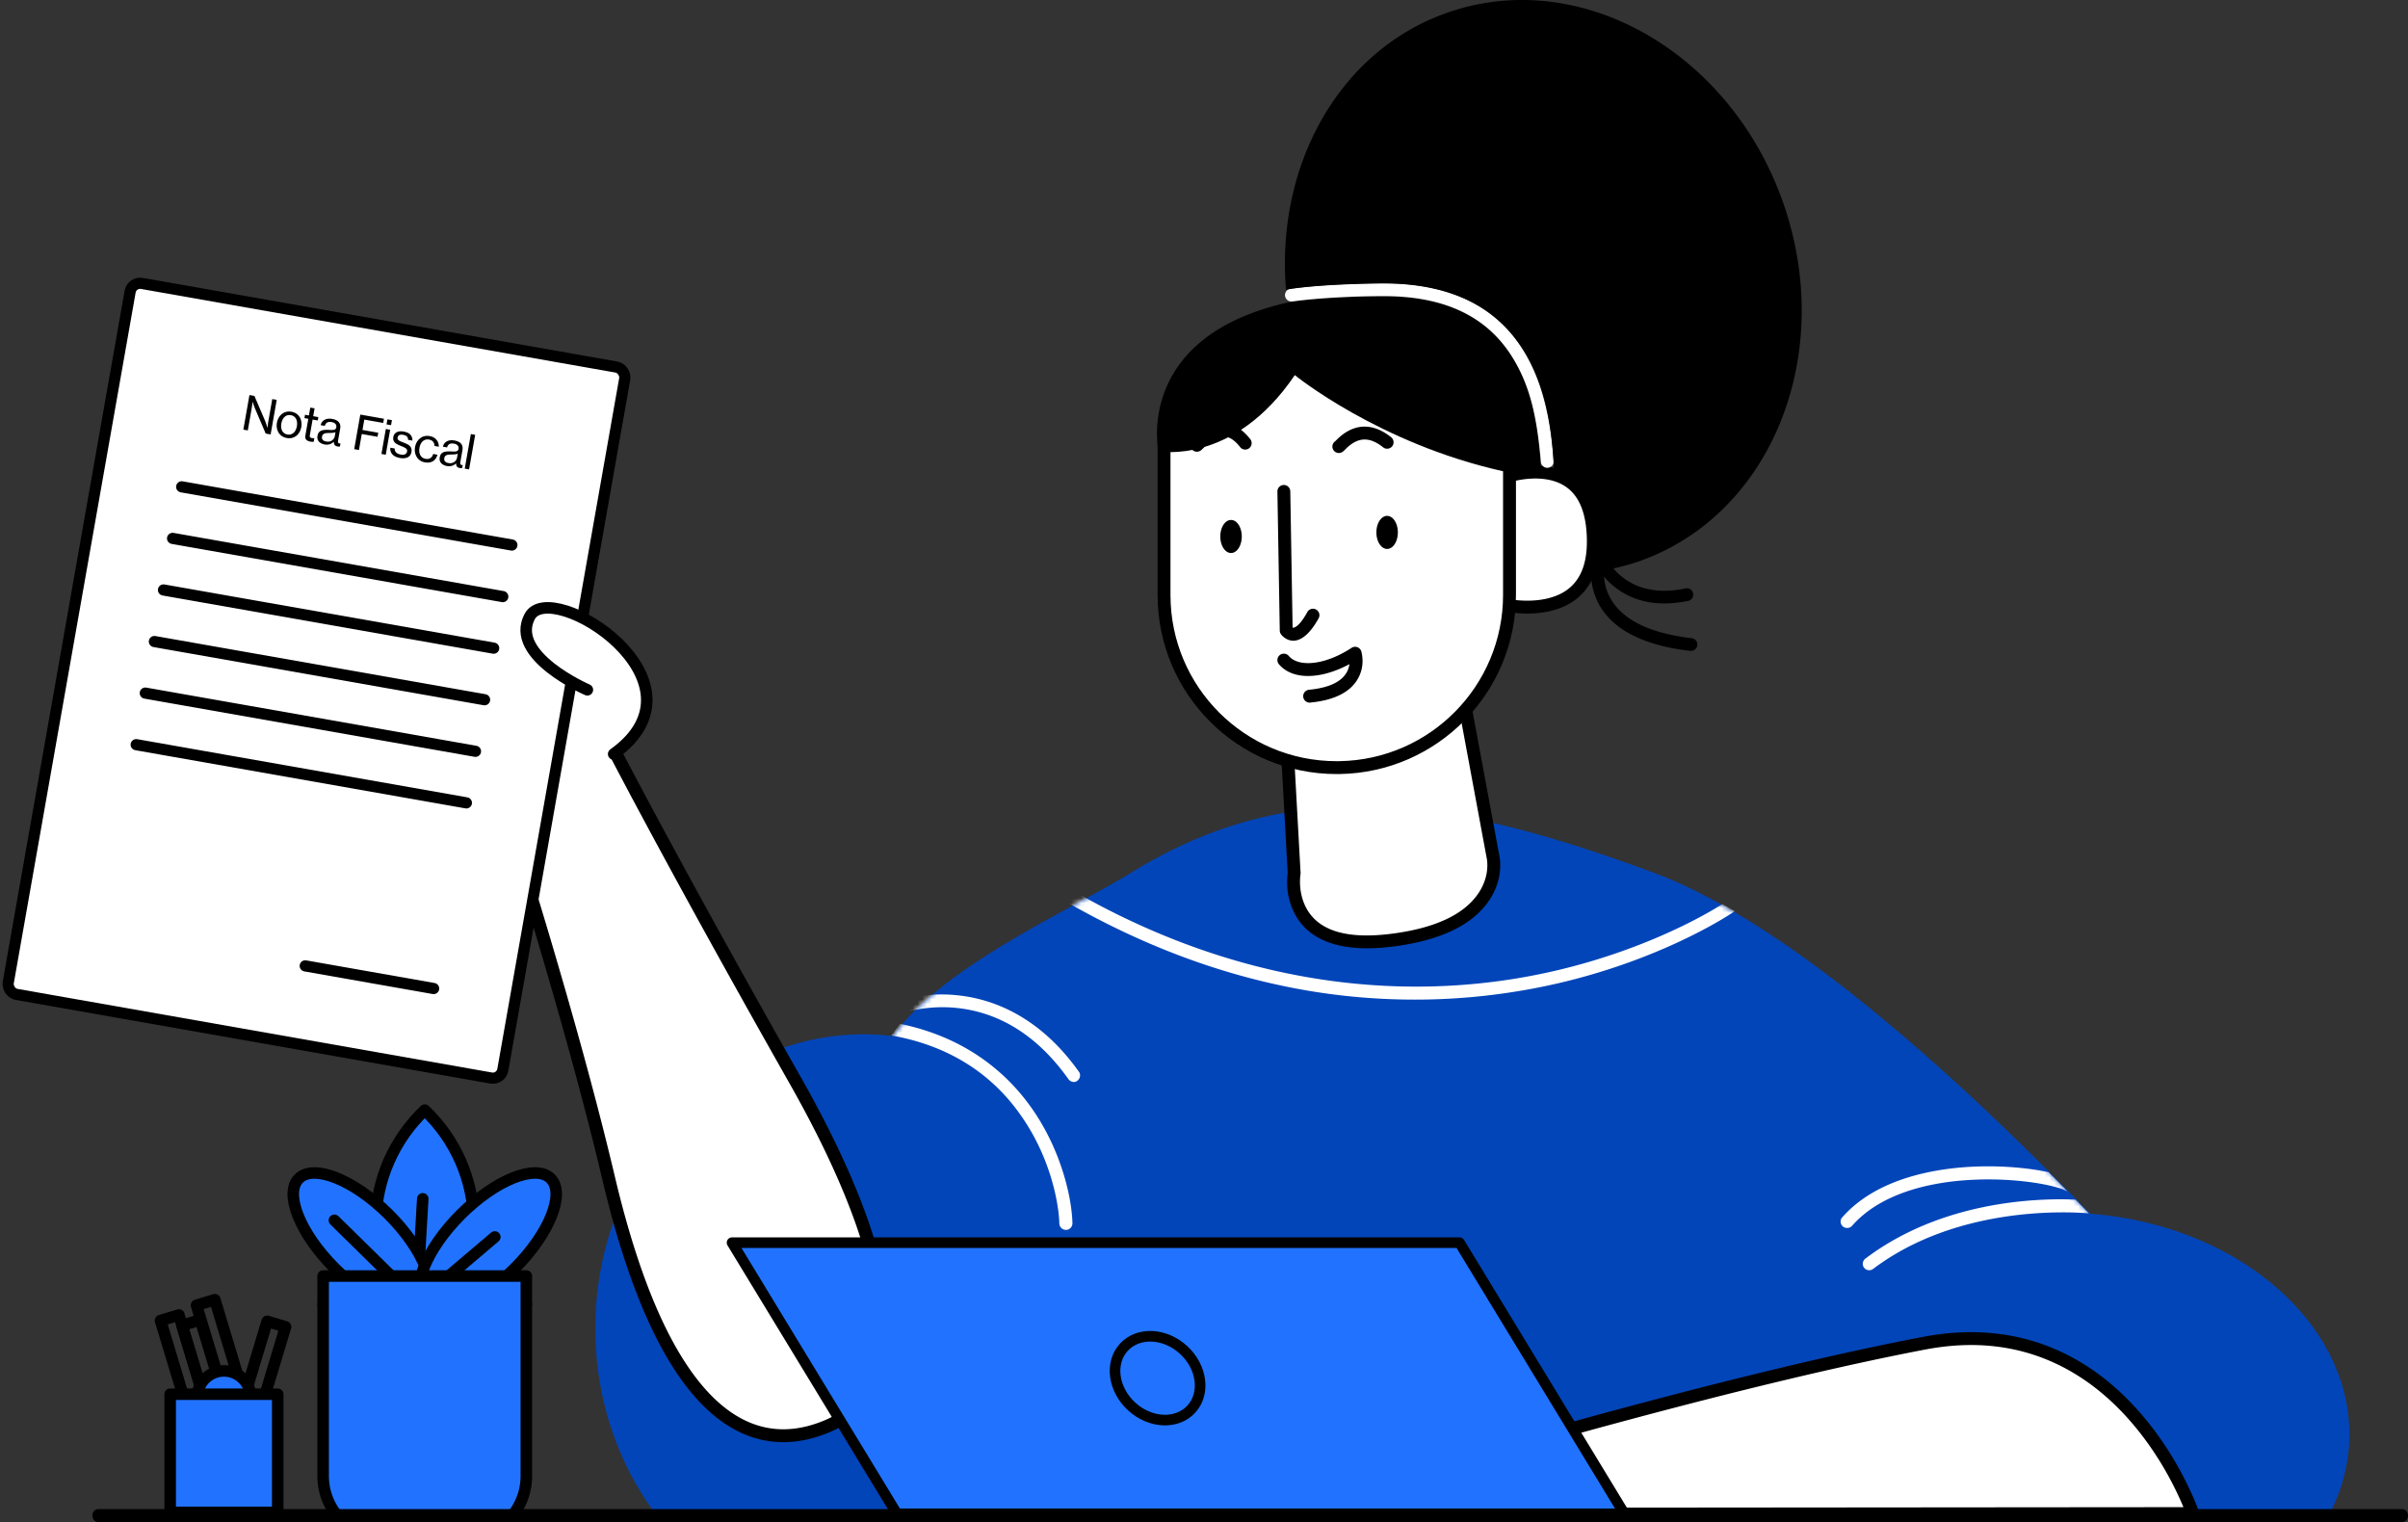 <svg fill="none" xmlns="http://www.w3.org/2000/svg" viewBox="0 0 500 316"><rect x="0" y="0" width="500" height="316" fill="#333333" stroke="none"/><path d="M78.01 254.246c0 9.353 3.912 36.389 10.188 42.373 6.267-5.984 10.187-33.029 10.187-42.373 0-9.353-3.91-17.776-10.187-23.76-6.276 5.984-10.187 14.416-10.187 23.76z" fill="#2173FF" stroke="#000" stroke-width="2.395" stroke-miterlimit="10" stroke-linecap="round" stroke-linejoin="round"/><path d="M86.857 264.735l.923-15.831" stroke="#000" stroke-width="2.395" stroke-miterlimit="10" stroke-linecap="round" stroke-linejoin="round"/><path d="M88.2 270.805c3.092-3.088-.255-11.437-7.477-18.649-7.222-7.211-15.583-10.553-18.675-7.465-3.093 3.087.255 11.437 7.476 18.648 7.222 7.211 15.583 10.554 18.676 7.466z" fill="#2173FF" stroke="#000" stroke-width="2.395" stroke-miterlimit="10" stroke-linecap="round" stroke-linejoin="round"/><path d="M106.868 263.345c7.219-7.215 10.565-15.568 7.474-18.657-3.091-3.089-11.449.255-18.667 7.469-7.219 7.215-10.565 15.568-7.474 18.657 3.091 3.089 11.449-.255 18.667-7.469z" fill="#2173FF" stroke="#000" stroke-width="2.395" stroke-miterlimit="10" stroke-linecap="round" stroke-linejoin="round"/><path d="M69.435 253.361l17.33 17.022 15.979-13.56M109.29 270.82H67.098" stroke="#000" stroke-width="2.395" stroke-miterlimit="10" stroke-linecap="round" stroke-linejoin="round"/><path d="M106.888 314.013a13.088 13.088 0 002.402-7.566V264.93H67.098v41.517c0 2.82.894 5.426 2.402 7.566" fill="#2173FF"/><path d="M106.888 314.013a13.088 13.088 0 002.402-7.566V264.93H67.098v41.517c0 2.82.894 5.426 2.402 7.566M37.149 273.023l-3.817 1.147 7.515 24.926 3.817-1.148-7.515-24.925z" stroke="#000" stroke-width="2.395" stroke-miterlimit="10" stroke-linecap="round" stroke-linejoin="round"/><path d="M41.61 274.026l-3.817 1.148 7.509 24.928 3.816-1.149-7.509-24.927zM44.615 269.847l-3.816 1.148 7.509 24.927 3.816-1.148-7.509-24.927z" stroke="#000" stroke-width="2.395" stroke-miterlimit="10" stroke-linecap="round" stroke-linejoin="round"/><path d="M47.968 299.263l3.816 1.149 7.51-24.928-3.817-1.148-7.51 24.927z" stroke="#000" stroke-width="2.395" stroke-miterlimit="10" stroke-linecap="round" stroke-linejoin="round"/><path d="M52.072 290.198v7.603a5.564 5.564 0 01-5.569 5.566 5.564 5.564 0 01-5.568-5.566v-7.603a5.564 5.564 0 015.568-5.566 5.57 5.57 0 015.569 5.566z" fill="#2173FF" stroke="#000" stroke-width="2.395" stroke-miterlimit="10" stroke-linecap="round" stroke-linejoin="round"/><path d="M57.667 289.472h-22.33v24.542h22.33v-24.542z" fill="#2173FF" stroke="#000" stroke-width="2.395" stroke-miterlimit="10" stroke-linecap="round" stroke-linejoin="round"/><path fill-rule="evenodd" clip-rule="evenodd" d="M179.392 214.75c2.006 0 4.012.133 5.974.356 10.655-14.704 36.735-26.021 49.575-33.953 33.437-20.585 65.491-15.862 108.335.001 29.469 10.872 66.784 45.983 90.725 70.845 31.208 2.362 55.193 23.571 53.766 47.855-.312 5.302-1.828 10.292-4.28 14.882l-104.724.713c-.178-.268-.356-.579-.535-.847l-155.324-.534a9.496 9.496 0 00-.535.712l-85.999-.133c-7.981-10.56-12.751-24.061-12.751-38.81 0-33.774 24.966-61.087 55.773-61.087z" fill="#0245B9"/><mask id="a" maskUnits="userSpaceOnUse" x="123" y="167" width="365" height="149"><path fill-rule="evenodd" clip-rule="evenodd" d="M179.391 214.75c2.006 0 4.012.133 5.974.356 10.655-14.704 36.736-26.021 49.576-33.953 33.436-20.585 65.491-15.862 108.334.001 29.469 10.872 66.785 45.983 90.725 70.845 31.208 2.362 55.193 23.571 53.767 47.855-.312 5.302-1.828 10.292-4.28 14.882l-104.724.713c-.178-.268-.357-.579-.535-.847l-155.325-.534c-.178.222-.356.445-.535.712l-85.999-.133c-7.98-10.56-12.75-24.061-12.75-38.81 0-33.774 24.966-61.087 55.772-61.087z" fill="#0245B9"/></mask><g mask="url(#a)" fill-rule="evenodd" clip-rule="evenodd" fill="#fff"><path d="M217.735 181.92c39.545 24.507 75.032 25.042 98.037 21.076 21.31-3.654 36.866-12.086 41.86-15.294.847.49 1.694.98 2.585 1.47-4.101 2.808-20.326 12.309-43.509 16.364a131.501 131.501 0 01-22.871 2.005c-7.802 0-15.604-.669-23.361-2.05-18.769-3.342-37.271-10.694-55.104-21.877a39.278 39.278 0 012.363-1.694zM221.835 224.027c-6.286-8.822-14.043-13.768-23.093-14.748-4.191-.446-7.713.133-9.808.623.847-1.069 1.694-2.138 2.541-3.163a30.932 30.932 0 017.401-.089c6.821.713 16.718 4.01 25.144 15.862.446.579.267 1.426-.312 1.871a1.209 1.209 0 01-.758.268c-.446-.045-.847-.223-1.115-.624zM221.346 255.351c-.758 0-1.338-.58-1.382-1.293-.09-3.921-1.65-12.832-7.134-21.209-6.33-9.758-15.693-15.728-27.73-17.867.58-.802 1.159-1.604 1.784-2.406 12.037 2.45 21.756 8.911 28.22 18.803 5.395 8.287 7.445 17.377 7.579 22.59 0 .758-.579 1.382-1.337 1.382zM410.241 242.206c5.662-.223 11.101.312 15.113 1.158a331.69 331.69 0 013.968 4.011c-4.948-2.718-33.124-6.105-44.76 7.129-.268.312-.624.445-1.026.445a1.36 1.36 0 01-.891-.312c-.535-.49-.625-1.336-.134-1.871 7.534-8.6 20.597-10.293 27.73-10.56zM434.625 252.01h-.089c.044-.044.089 0 .089 0s.045 0 0 0z"/><path d="M387.323 261.322c15.737-11.897 35.354-12.61 43.646-12.253.936.98 1.872 1.916 2.764 2.851-4.77-.401-27.552-1.47-44.805 11.541a1.338 1.338 0 01-1.873-.268c-.446-.579-.312-1.425.268-1.871z"/></g><path fill-rule="evenodd" clip-rule="evenodd" d="M455.314 314.255s-14.623-43.22-55.772-35.378c-41.15 7.842-97.457 24.684-97.457 24.684v10.828l153.229-.134z" fill="#fff"/><path fill-rule="evenodd" clip-rule="evenodd" d="M427.937 280.655c6.995 3.262 12.99 8.29 18.055 14.598 3.256 4.055 5.933 8.394 8.073 12.734a63.19 63.19 0 011.895 4.205l.218.548.188.492.173.473.042.121a1.337 1.337 0 01-1.266 1.765l-153.229.134a1.338 1.338 0 01-1.339-1.337V303.56c0-.59.388-1.111.954-1.28l1.78-.527 2.404-.705c3.354-.979 7.146-2.07 11.3-3.245a1473.796 1473.796 0 0136.535-9.845 1068.849 1068.849 0 0117.966-4.425l1.624-.383c9.435-2.214 18.143-4.093 25.981-5.587 10.664-2.033 20.207-.844 28.646 3.092zm-28.145-.467c-8.244 1.572-17.464 3.574-27.49 5.946a1065.85 1065.85 0 00-17.92 4.414 1462.146 1462.146 0 00-34.594 9.298l-1.875.529c-3.769 1.066-7.24 2.063-10.354 2.969l-4.137 1.213v8.492l149.946-.13-.122-.294a61.51 61.51 0 00-1.58-3.457c-2.059-4.175-4.635-8.35-7.76-12.242-4.824-6.008-10.507-10.774-17.1-13.849-7.93-3.699-16.901-4.816-27.014-2.889z" fill="#000"/><path fill-rule="evenodd" clip-rule="evenodd" d="M125.65 159.897s3.21-1.815 3.418-5.618c.207-3.803-3.172-20.138-7.386-22.243-4.259-2.102-23.614-11.331-27.075-10.931-3.462.399-3.343 30.687 31.043 38.792z" fill="#fff"/><path fill-rule="evenodd" clip-rule="evenodd" d="M122.312 133.835c-8.293-24.249-14.318-29.474-17.535-26.901-2.916 2.335 4.029 17.685 6.226 25.738" fill="#fff"/><path fill-rule="evenodd" clip-rule="evenodd" d="M112.718 109.534l-.233-.311c-3.06-4.035-6.09-5.299-8.546-3.333-1.448 1.159-1.496 3.405-.713 6.932l.114.497c.515 2.18 1.308 4.716 2.58 8.398l2.076 5.939c.973 2.806 1.303 3.86 1.714 5.366a1.337 1.337 0 102.581-.703l-.155-.561c-.352-1.251-.702-2.345-1.495-4.639l-2.092-5.985c-1.399-4.034-2.218-6.67-2.712-8.891l-.072-.336c-.48-2.304-.438-3.704-.154-3.93.987-.79 2.587-.083 4.949 3.138l.214.296c3.039 4.272 6.508 11.854 10.27 22.855a1.337 1.337 0 002.531-.865l-.27-.787c-3.828-11.068-7.38-18.707-10.587-23.08z" fill="#000"/><path fill-rule="evenodd" clip-rule="evenodd" d="M91.004 130.077c-3.811-5.561-9.628-4.951-6.102 4.639 3.47 9.371 6.283 21.63 12.135 26.953 5.853 5.323 7.983 7.713 7.983 7.713s13.253 40.949 21.34 75.158c11.679 49.462 29.446 58.192 45.27 51.629 15.827-6.519 17.655-29.277-6.58-71.986-24.237-42.753-37.163-67.702-37.163-67.702" fill="#fff"/><path fill-rule="evenodd" clip-rule="evenodd" d="M92.106 129.323c-2.163-3.157-5.16-4.836-7.444-3.83-2.516 1.107-2.838 4.615-1.086 9.493l.377 1.033c.45 1.249.918 2.62 1.54 4.492l1.147 3.463c3.352 10.06 5.714 15.18 9.377 18.575l.92.841a182.199 182.199 0 014.821 4.563l.519.515a69.42 69.42 0 011.347 1.377l.213.225.84 2.633.755 2.39c.733 2.331 1.528 4.885 2.372 7.629a1301.196 1301.196 0 019.044 30.689l.629 2.249a942.053 942.053 0 013.828 14.16l.481 1.849c1.031 3.983 1.99 7.82 2.871 11.495l.401 1.684c5.571 23.597 12.799 39.192 21.457 47.482 7.745 7.416 16.513 8.854 25.624 5.076 8.757-3.607 13.161-11.72 12.559-23.724-.627-12.497-6.617-29.119-18.134-49.537l-2.263-3.997c-9.169-16.216-17.283-30.876-24.308-43.828l-2.733-5.055a1687.457 1687.457 0 01-4.597-8.586l-2.166-4.093-1.423-2.719c-.34-.656-.448-.737-1.104-.398 0-.544-1.632.544-1.306 1.557l.187.363 1.542 2.94 2.115 3.994c1.603 3.014 3.414 6.393 5.43 10.124l2.068 3.819c7.435 13.698 16.075 29.282 25.88 46.578 22.26 39.229 23.473 63.401 7.231 70.091-8.155 3.382-15.791 2.129-22.752-4.535-8.132-7.788-15.099-22.723-20.539-45.475l-.165-.692a662.212 662.212 0 00-3.768-15.089 961.507 961.507 0 00-4.469-16.455 1300.15 1300.15 0 00-8.552-29.089l-1.177-3.822c-.546-1.764-1.068-3.439-1.564-5.017l-.993-3.144-.846-2.646a1.337 1.337 0 00-.274-.478l-.195-.213-.257-.273a71.726 71.726 0 00-1.398-1.43l-.712-.705a199.216 199.216 0 00-5.519-5.19l-.214-.199c-3.005-2.85-5.179-7.424-8.124-16.101l-1.897-5.7a157.011 157.011 0 00-1.358-3.916l-.188-.51c-1.4-3.81-1.223-5.962-.416-6.317.806-.355 2.635.67 4.16 2.895a1.338 1.338 0 002.206-1.511z" fill="#000"/><path fill-rule="evenodd" clip-rule="evenodd" d="M95.633 140.282s-7.056-14.899-9.51-21.867c-2.709-7.58 5.338-9.106 9.822 1.774" fill="#fff"/><path fill-rule="evenodd" clip-rule="evenodd" d="M88.355 111.042c-3.485-.048-5.004 3.418-3.544 7.672l.05.144c.75 2.13 1.953 5.082 3.508 8.663l.278.639a496.06 496.06 0 003.733 8.303l.857 1.854.887 1.901.3.635a1.338 1.338 0 002.449-1.072l-1.21-2.59-.407-.877a518.456 518.456 0 01-3.08-6.78l-.644-1.455-.434-.989c-1.62-3.709-2.875-6.766-3.65-8.941l-.066-.184c-.998-2.792-.368-4.268.936-4.25 1.93.027 4.54 2.493 6.39 6.982a1.338 1.338 0 002.474-1.018c-2.215-5.373-5.623-8.592-8.827-8.637z" fill="#000"/><path fill-rule="evenodd" clip-rule="evenodd" d="M102.817 135.899s-13.759-27.272-8.365-30.046c4.915-2.526 9.265 7.469 16.593 26.815" fill="#fff"/><path fill-rule="evenodd" clip-rule="evenodd" d="M102.799 110.036c-2.943-5.039-5.772-7.009-8.958-5.372-3.276 1.685-2.345 7.431 1.137 16.714.59 1.577 1.25 3.221 1.962 4.913.92 2.184 1.891 4.354 2.863 6.431l.364.774c.34.719.658 1.38.948 1.973l.509 1.031a1.337 1.337 0 002.389-1.204l-.389-.785-.324-.665a181.917 181.917 0 01-3.894-8.593c-.7-1.661-1.346-3.272-1.924-4.813l-.253-.685c-2.62-7.159-3.379-12.089-2.164-12.714 1.51-.776 3.225.474 5.617 4.678l.275.49c2.208 4.002 4.653 9.884 8.838 20.931a1.336 1.336 0 102.501-.946l-.898-2.364c-3.821-10.001-6.13-15.431-8.319-19.307l-.28-.487z" fill="#000"/><path fill-rule="evenodd" clip-rule="evenodd" d="M266.981 149.795l1.739 31.502s-2.942 17.02 20.686 13.857c23.54-3.119 20.642-17.066 20.642-17.066l-7.267-39.121-35.8 10.828z" fill="#fff"/><path fill-rule="evenodd" clip-rule="evenodd" d="M302.392 137.688l-35.799 10.828a1.335 1.335 0 00-.948 1.353l1.731 31.363-.018.143c-.01.078-.019.166-.029.264-.22 2.263.035 4.843 1.147 7.328 2.716 6.068 9.481 9.069 21.107 7.512 9.488-1.257 15.661-4.332 19.046-8.736 2.46-3.201 3.128-6.567 2.803-9.421l-.023-.181a5.999 5.999 0 00-.043-.274l-7.271-39.143a1.338 1.338 0 00-1.703-1.036zm-34.018 13.082l33.364-10.091 7.007 37.723c.009.054.019.126.03.223.253 2.22-.28 4.904-2.267 7.489-2.913 3.79-8.441 6.544-17.278 7.715-10.537 1.411-16.125-1.067-18.311-5.953-.894-1.998-1.105-4.137-.927-5.979l.02-.188c.011-.089.02-.151.025-.184l.014-.1a1.36 1.36 0 00.004-.202l-1.681-30.453z" fill="#000"/><path fill-rule="evenodd" clip-rule="evenodd" d="M311.831 99.222s18.279-6.861 18.992 12.165c.713 19.026-18.992 14.08-18.992 14.08" fill="#fff"/><path fill-rule="evenodd" clip-rule="evenodd" d="M313.6 97.32c2.641-.624 5.365-.848 7.952-.426 6.3 1.026 10.276 5.632 10.607 14.443.341 9.111-3.717 14.098-10.538 15.589-2.776.608-5.7.572-8.463.152l-.432-.069a17.37 17.37 0 01-1.222-.245 1.337 1.337 0 01.575-2.61l.29.065.138.03c.307.063.66.126 1.053.186 2.467.375 5.08.407 7.49-.12 5.581-1.221 8.728-5.088 8.436-12.878l-.021-.453c-.387-7.24-3.415-10.649-8.343-11.452-2.19-.356-4.58-.16-6.907.39-.45.106-.866.219-1.24.332l-.184.056c-.136.043-.249.08-.335.109l-.156.055a1.337 1.337 0 11-.94-2.502l.172-.063a20.882 20.882 0 012.068-.59z" fill="#000"/><path fill-rule="evenodd" clip-rule="evenodd" d="M277.547 159.374c-19.794 0-35.844-16.04-35.844-35.824V92.271c0-12.654 10.299-22.947 22.96-22.947h31.386c9.585 0 17.387 7.798 17.387 17.377v36.805c0 19.783-16.05 35.868-35.889 35.868z" fill="#fff"/><path fill-rule="evenodd" clip-rule="evenodd" d="M296.051 67.989h-31.385c-13.401 0-24.298 10.89-24.298 24.283v31.28c0 20.521 16.649 37.16 37.182 37.16l.605-.005c20.313-.329 36.621-16.893 36.621-37.2V86.703c0-10.318-8.401-18.714-18.725-18.714zm-31.388 2.673h31.386c8.847 0 16.05 7.2 16.05 16.04v36.805c0 18.848-15.137 34.221-33.979 34.527l-.583.005c-19.045 0-34.496-15.442-34.496-34.488V92.272c0-11.916 9.7-21.61 21.622-21.61z" fill="#000"/><path fill-rule="evenodd" clip-rule="evenodd" d="M266.557 100.694a1.336 1.336 0 011.356 1.235l.004.078.48 28.287.021.008c.097.031.205.025.352-.03l.066-.026c.687-.294 1.593-1.288 2.633-3.192a1.338 1.338 0 012.348 1.282c-2.444 4.472-5.073 5.596-7.173 4.01a3.074 3.074 0 01-.672-.68 1.338 1.338 0 01-.234-.641l-.005-.099-.491-28.873a1.337 1.337 0 011.315-1.359zM280.649 134.507a1.337 1.337 0 012.011.729l.032.11c.032.124.069.286.103.483.275 1.567.126 3.3-.77 4.959-1.494 2.765-4.721 4.568-9.92 5.079a1.337 1.337 0 11-.262-2.66c4.378-.431 6.799-1.783 7.828-3.689.254-.469.414-.957.498-1.443l.029-.189-.04.023c-5.814 3.129-11.622 3.338-14.5.12l-.096-.11a1.337 1.337 0 012.035-1.735c2.07 2.425 7.546 1.924 13.052-1.677zM278.738 90.264c2.918-2.218 6.383-2.455 10.12.516a1.336 1.336 0 11-1.666 2.092c-2.704-2.15-4.83-2.004-6.835-.48a8.802 8.802 0 00-.775.668l-.491.485c-.069.066-.127.12-.19.17-.173.14-.323.234-.583.299a1.338 1.338 0 01-1.128-2.366l.058-.041.293-.291c.401-.397.765-.723 1.197-1.052zM288.024 113.971c1.231 0 2.229-1.536 2.229-3.431s-.998-3.431-2.229-3.431-2.229 1.536-2.229 3.431.998 3.431 2.229 3.431zM255.614 114.816c1.231 0 2.229-1.536 2.229-3.431 0-1.894-.998-3.43-2.229-3.43s-2.229 1.536-2.229 3.43c0 1.895.998 3.431 2.229 3.431zM249.395 89.843c3.338-2.662 6.999-2.787 10.215 1.34a1.337 1.337 0 11-2.111 1.643c-2.17-2.786-4.146-2.719-6.436-.893-.31.247-.59.5-.899.802l-.526.524c-.071.069-.13.123-.191.174a1.33 1.33 0 01-.599.314 1.337 1.337 0 01-1.129-2.365l.052-.037.344-.345c.439-.439.828-.796 1.28-1.157z" fill="#000"/><path fill-rule="evenodd" clip-rule="evenodd" d="M286.508 61.527c-8.693.134-15.291.535-19.215 1.292-31.92 7.263-26.749 30.879-26.749 30.879s15.604 2.985 28.31-15.818c0 0 17.432 14.213 43.245 19.961.401-.089.891-.222 1.337-.356v1.292c1.516-.401 3.968-.847 6.509-.668-.267-9.313-1.961-21.076-9.63-28.65-5.439-5.392-13.463-8.065-23.807-7.932z" fill="#000"/><path fill-rule="evenodd" clip-rule="evenodd" d="M268.001 59.937c5.086-.706 13.094-1.17 19.993-1.127 13.779.146 22.988 5.22 28.446 14.17 2.148 3.523 3.646 7.533 4.656 12.031.745 3.322 1.144 6.365 1.519 10.665a1.337 1.337 0 11-2.665.232l-.071-.8c-.832-8.977-2.258-15.054-5.723-20.737-4.971-8.15-13.321-12.752-26.185-12.888l-.786-.002c-6.586-.005-14.055.443-18.816 1.103a1.337 1.337 0 11-.368-2.648z" fill="#fff"/><path fill-rule="evenodd" clip-rule="evenodd" d="M370.278 42.145C359.267 10.688 328.059-7 300.552 2.623c-22.604 7.886-35.666 31.814-33.526 57.523 4.146-.713 10.655-1.158 19.482-1.292 11.101-.134 19.75 2.763 25.724 8.689 8.471 8.376 10.21 21.075 10.432 30.967 4.102 1.114 7.892 4.456 8.204 12.877.044.846-.714 7.396-.535 7.352 0 2.094.445 4.723 2.006 7.307 3.076 4.946 9.318 8.02 18.591 9.09h.178c.669 0 1.248-.49 1.337-1.159.09-.713-.445-1.381-1.159-1.47-8.381-.98-13.999-3.609-16.629-7.842-1.07-1.693-1.471-3.431-1.605-4.946 2.274 2.673 6.242 5.57 12.528 5.57 1.516 0 3.165-.179 4.948-.535.714-.134 1.204-.847 1.026-1.559-.134-.713-.847-1.204-1.561-1.025-8.114 1.693-12.616-1.382-14.979-4.144a46.165 46.165 0 005.394-1.515c27.463-9.669 40.838-42.953 29.87-74.366zM498.823 313.327c.65 0 1.177.598 1.177 1.336 0 .712-.49 1.294-1.108 1.335l-.069.002H20.366c-.65 0-1.177-.598-1.177-1.337 0-.712.49-1.293 1.108-1.334l.07-.002h478.456z" fill="#000"/><rect x=".941" y="1.344" width="104.283" height="149.889" rx="2.106" transform="rotate(9.994 -312.562 181.133) skewX(-.011)" fill="#fff" stroke="#000" stroke-width="2.321"/><path d="M51.795 82.02l1.032.181 2.15 5.016c.067.15.13.318.19.5.069.179.128.348.18.51.06.183.12.37.18.559l.028.005c.02-.182.038-.365.057-.547.014-.157.034-.326.06-.507l.086-.492.775-4.39.926.162-1.266 7.18-1.023-.18-2.14-5.014a11.237 11.237 0 01-.202-.493 143.42 143.42 0 00-.179-.51c-.067-.184-.13-.37-.19-.56l-.019-.004c-.025.181-.047.363-.066.546l-.068.495c-.024.175-.049.337-.075.484l-.776 4.4-.927-.162 1.267-7.18zm7.766 8.92a2.603 2.603 0 01-1.024-.4 2.415 2.415 0 01-.689-.718 2.831 2.831 0 01-.358-.959 3.3 3.3 0 01.015-1.102c.066-.373.186-.713.36-1.02.18-.314.402-.573.664-.779.263-.212.561-.362.895-.45.34-.085.707-.094 1.1-.024.392.069.73.201 1.014.397.283.196.513.439.687.728.176.283.292.602.349.957.058.349.054.71-.012 1.083-.067.38-.188.726-.363 1.04a2.692 2.692 0 01-.655.78c-.262.206-.56.353-.893.44a2.536 2.536 0 01-1.09.027zm.12-.735c.264.046.505.035.722-.032a1.45 1.45 0 00.586-.335c.167-.156.304-.348.41-.574.114-.232.196-.49.246-.773a2.84 2.84 0 00.032-.8 1.847 1.847 0 00-.187-.69 1.41 1.41 0 00-.435-.524 1.517 1.517 0 00-.667-.277 1.579 1.579 0 00-.732.03c-.218.068-.41.183-.579.346-.166.156-.307.35-.42.583a3.111 3.111 0 00-.235.764 3.15 3.15 0 00-.043.808 2 2 0 00.198.682c.103.204.245.375.427.513.188.14.413.232.677.279zm3.652-4.093l.81.143.288-1.63.888.156-.287 1.63 1.07.19-.122.694-1.071-.189-.577 3.272c-.033.186-.01.323.067.41a.716.716 0 00.379.166c.077.013.158.02.244.023.094-.004.167-.007.221-.011l.029.005-.133.753a3.179 3.179 0 01-.739-.041c-.346-.068-.615-.198-.807-.39-.19-.2-.252-.49-.185-.87l.613-3.473-.81-.143.122-.695zm4.086 6.173a2.488 2.488 0 01-.678-.22 1.64 1.64 0 01-.512-.368 1.347 1.347 0 01-.286-.518 1.517 1.517 0 01-.02-.68c.054-.303.149-.541.286-.716.143-.174.322-.302.535-.383.22-.081.47-.13.752-.146a8.34 8.34 0 01.944.007c.197.014.375.02.535.014.16-.005.3-.023.418-.055a.7.7 0 00.288-.168.574.574 0 00.145-.313c.05-.283-.008-.522-.172-.717-.158-.194-.418-.322-.778-.386-.412-.072-.736-.037-.974.107-.231.145-.38.37-.448.677l-.868-.153c.045-.217.13-.418.255-.601.125-.184.288-.338.49-.461.2-.124.437-.209.71-.253.28-.044.594-.035.941.026.245.043.469.106.673.189.205.082.382.186.532.312.196.167.335.378.416.63.082.254.092.554.03.901l-.427 2.423c-.036.205-.028.366.025.481.052.116.196.168.43.156l.038.007-.11.627a1.74 1.74 0 01-.22.01c-.075.008-.167.001-.276-.018-.277-.049-.475-.15-.594-.303-.117-.16-.177-.383-.18-.669l-.01-.002a2.153 2.153 0 01-.773.49 2.063 2.063 0 01-.515.1c-.182.02-.383.011-.602-.027zm.338-.617c.257.045.486.042.688-.009.209-.056.386-.137.53-.244a1.28 1.28 0 00.359-.395c.092-.15.152-.298.178-.446l.15-.85a2.054 2.054 0 01-.55.133 6.939 6.939 0 01-.654.034c-.219.001-.42.009-.6.023-.181.008-.34.04-.475.096a.818.818 0 00-.34.228.864.864 0 00-.172.418.894.894 0 00.013.43c.04.113.103.21.188.292a.943.943 0 00.304.193c.125.042.252.074.38.097zm7.057-5.592l4.912.865-.153.869-3.927-.692-.38 2.152 3.271.576-.148.84-3.271-.577-.586 3.32-.984-.174 1.266-7.18zm5.632.992l.936.165-.184 1.042-.936-.165.184-1.042zm-.333 2.001l.897.158-.914 5.182-.897-.158.914-5.182zm2.95 6.022c-.721-.127-1.25-.38-1.588-.757-.337-.385-.478-.844-.424-1.378l.907.16c-.007.19.02.358.08.501.062.144.146.265.255.364.115.1.25.183.404.25.155.06.326.107.512.14.412.072.722.047.929-.075a.76.76 0 00.384-.54c.05-.283-.028-.499-.234-.648-.199-.154-.518-.317-.96-.487a12.425 12.425 0 01-.702-.303 2.478 2.478 0 01-.572-.37c-.154-.14-.27-.31-.347-.508-.072-.199-.082-.44-.032-.722.078-.444.304-.766.677-.966.382-.204.874-.254 1.48-.147.649.114 1.117.34 1.402.675.286.336.418.734.397 1.194l-.898-.158c.01-.277-.07-.503-.238-.679-.162-.174-.43-.294-.802-.36-.354-.062-.624-.037-.81.076a.68.68 0 00-.322.471.621.621 0 00.028.353c.05.095.127.182.232.26.112.08.249.153.41.221.166.07.355.146.566.23.248.096.482.197.702.302.22.106.407.231.56.378.16.147.275.327.344.538.07.204.078.458.025.76a1.516 1.516 0 01-.277.668 1.435 1.435 0 01-.523.425 1.948 1.948 0 01-.707.174c-.27.025-.556.011-.859-.042zm5.17.902a2.579 2.579 0 01-1.014-.398 2.413 2.413 0 01-.689-.719 2.831 2.831 0 01-.358-.958 3.303 3.303 0 01.015-1.102c.066-.373.186-.713.36-1.021.18-.313.402-.573.664-.778.263-.213.562-.362.895-.45.34-.086.704-.095 1.09-.027.624.11 1.1.363 1.428.76.336.39.5.874.49 1.45l-.897-.159c-.004-.352-.102-.645-.293-.877-.191-.233-.476-.383-.856-.45a1.579 1.579 0 00-.732.03c-.217.068-.41.18-.576.337-.167.156-.308.35-.422.582a3.111 3.111 0 00-.234.765 3.15 3.15 0 00-.043.808 2 2 0 00.198.682c.103.204.246.375.427.513.188.139.413.232.677.278.406.072.743.018 1.013-.16.278-.183.467-.465.567-.845l.888.157c-.168.614-.479 1.06-.932 1.338-.448.28-1.003.36-1.665.244zm4.57.765a2.488 2.488 0 01-.677-.219 1.643 1.643 0 01-.512-.369 1.348 1.348 0 01-.287-.518 1.516 1.516 0 01-.02-.68c.054-.302.15-.54.286-.716.144-.173.322-.301.535-.383.22-.08.471-.13.753-.146.288-.016.602-.013.944.007.196.015.374.02.534.015.16-.005.3-.024.418-.056a.7.7 0 00.288-.168.574.574 0 00.145-.313c.05-.283-.007-.522-.172-.717-.158-.193-.417-.322-.778-.385-.411-.073-.736-.037-.974.106-.23.146-.38.371-.448.678l-.868-.153a1.597 1.597 0 01.745-1.063c.2-.124.438-.208.711-.253.28-.043.593-.034.94.027.245.043.47.106.674.188.204.082.381.187.532.313.196.167.334.377.416.63.081.253.091.554.03.9l-.427 2.423c-.037.206-.028.367.024.482.053.115.196.167.43.155l.039.007-.11.627a1.756 1.756 0 01-.222.011c-.074.007-.165 0-.275-.018-.276-.05-.474-.15-.593-.304-.118-.16-.178-.383-.18-.668l-.01-.002c-.104.1-.22.193-.348.277-.127.084-.27.155-.425.213a2.07 2.07 0 01-.515.099c-.183.02-.384.012-.603-.027zm.338-.617c.258.045.487.043.688-.008.21-.056.386-.138.531-.245a1.28 1.28 0 00.358-.394c.093-.15.152-.299.178-.447l.15-.849a2.053 2.053 0 01-.55.132 6.909 6.909 0 01-.653.034c-.22.001-.42.01-.601.024-.18.008-.34.04-.475.095a.819.819 0 00-.339.229.865.865 0 00-.173.417.895.895 0 00.014.43c.04.114.102.21.187.292a.945.945 0 00.304.193c.126.042.253.074.381.097zm4.625-6.02l.897.158-1.266 7.18-.898-.159 1.267-7.18z" fill="#000"/><path d="M37.725 101.077l68.562 12.083M35.836 111.783l68.562 12.083M33.947 122.491l68.562 12.082M32.058 133.198l68.562 12.082M30.168 143.904l68.562 12.083M28.28 154.61l68.561 12.082M63.377 200.538l26.663 4.699" stroke="#000" stroke-width="2.321" stroke-miterlimit="10" stroke-linecap="round" stroke-linejoin="round"/><path d="M111.652 126.658c4.895-3.669 36.442 13.047 16.861 30.442-3.364 2.988-2.719-11.415-2.719-11.415s-5.827-3.272-8.159-4.893c-12.51-8.698-8.158-12.503-5.983-14.134z" fill="#fff"/><path d="M127.426 156.556c21.212-15.221-13.08-36.714-17.431-28.56-4.352 8.153 11.966 15.221 11.966 15.221" stroke="#000" stroke-width="2.395" stroke-linecap="round" stroke-linejoin="round"/><ellipse rx="10.878" ry="11.959" transform="rotate(-9.125 1828.275 -1481.511) skewX(.01)" fill="#fff"/><path d="M337.297 314.301H186.241L152 258h151.055l34.242 56.301z" fill="#2173FF" stroke="#000" stroke-width="2.2" stroke-miterlimit="10" stroke-linecap="round" stroke-linejoin="round"/><path d="M247.37 292.557c2.972-3.246 2.244-8.751-1.626-12.295-3.87-3.543-9.417-3.785-12.389-.539-2.973 3.247-2.245 8.751 1.625 12.295 3.871 3.544 9.418 3.785 12.39.539z" stroke="#000" stroke-width="2.2" stroke-miterlimit="10" stroke-linecap="round" stroke-linejoin="round"/></svg>
